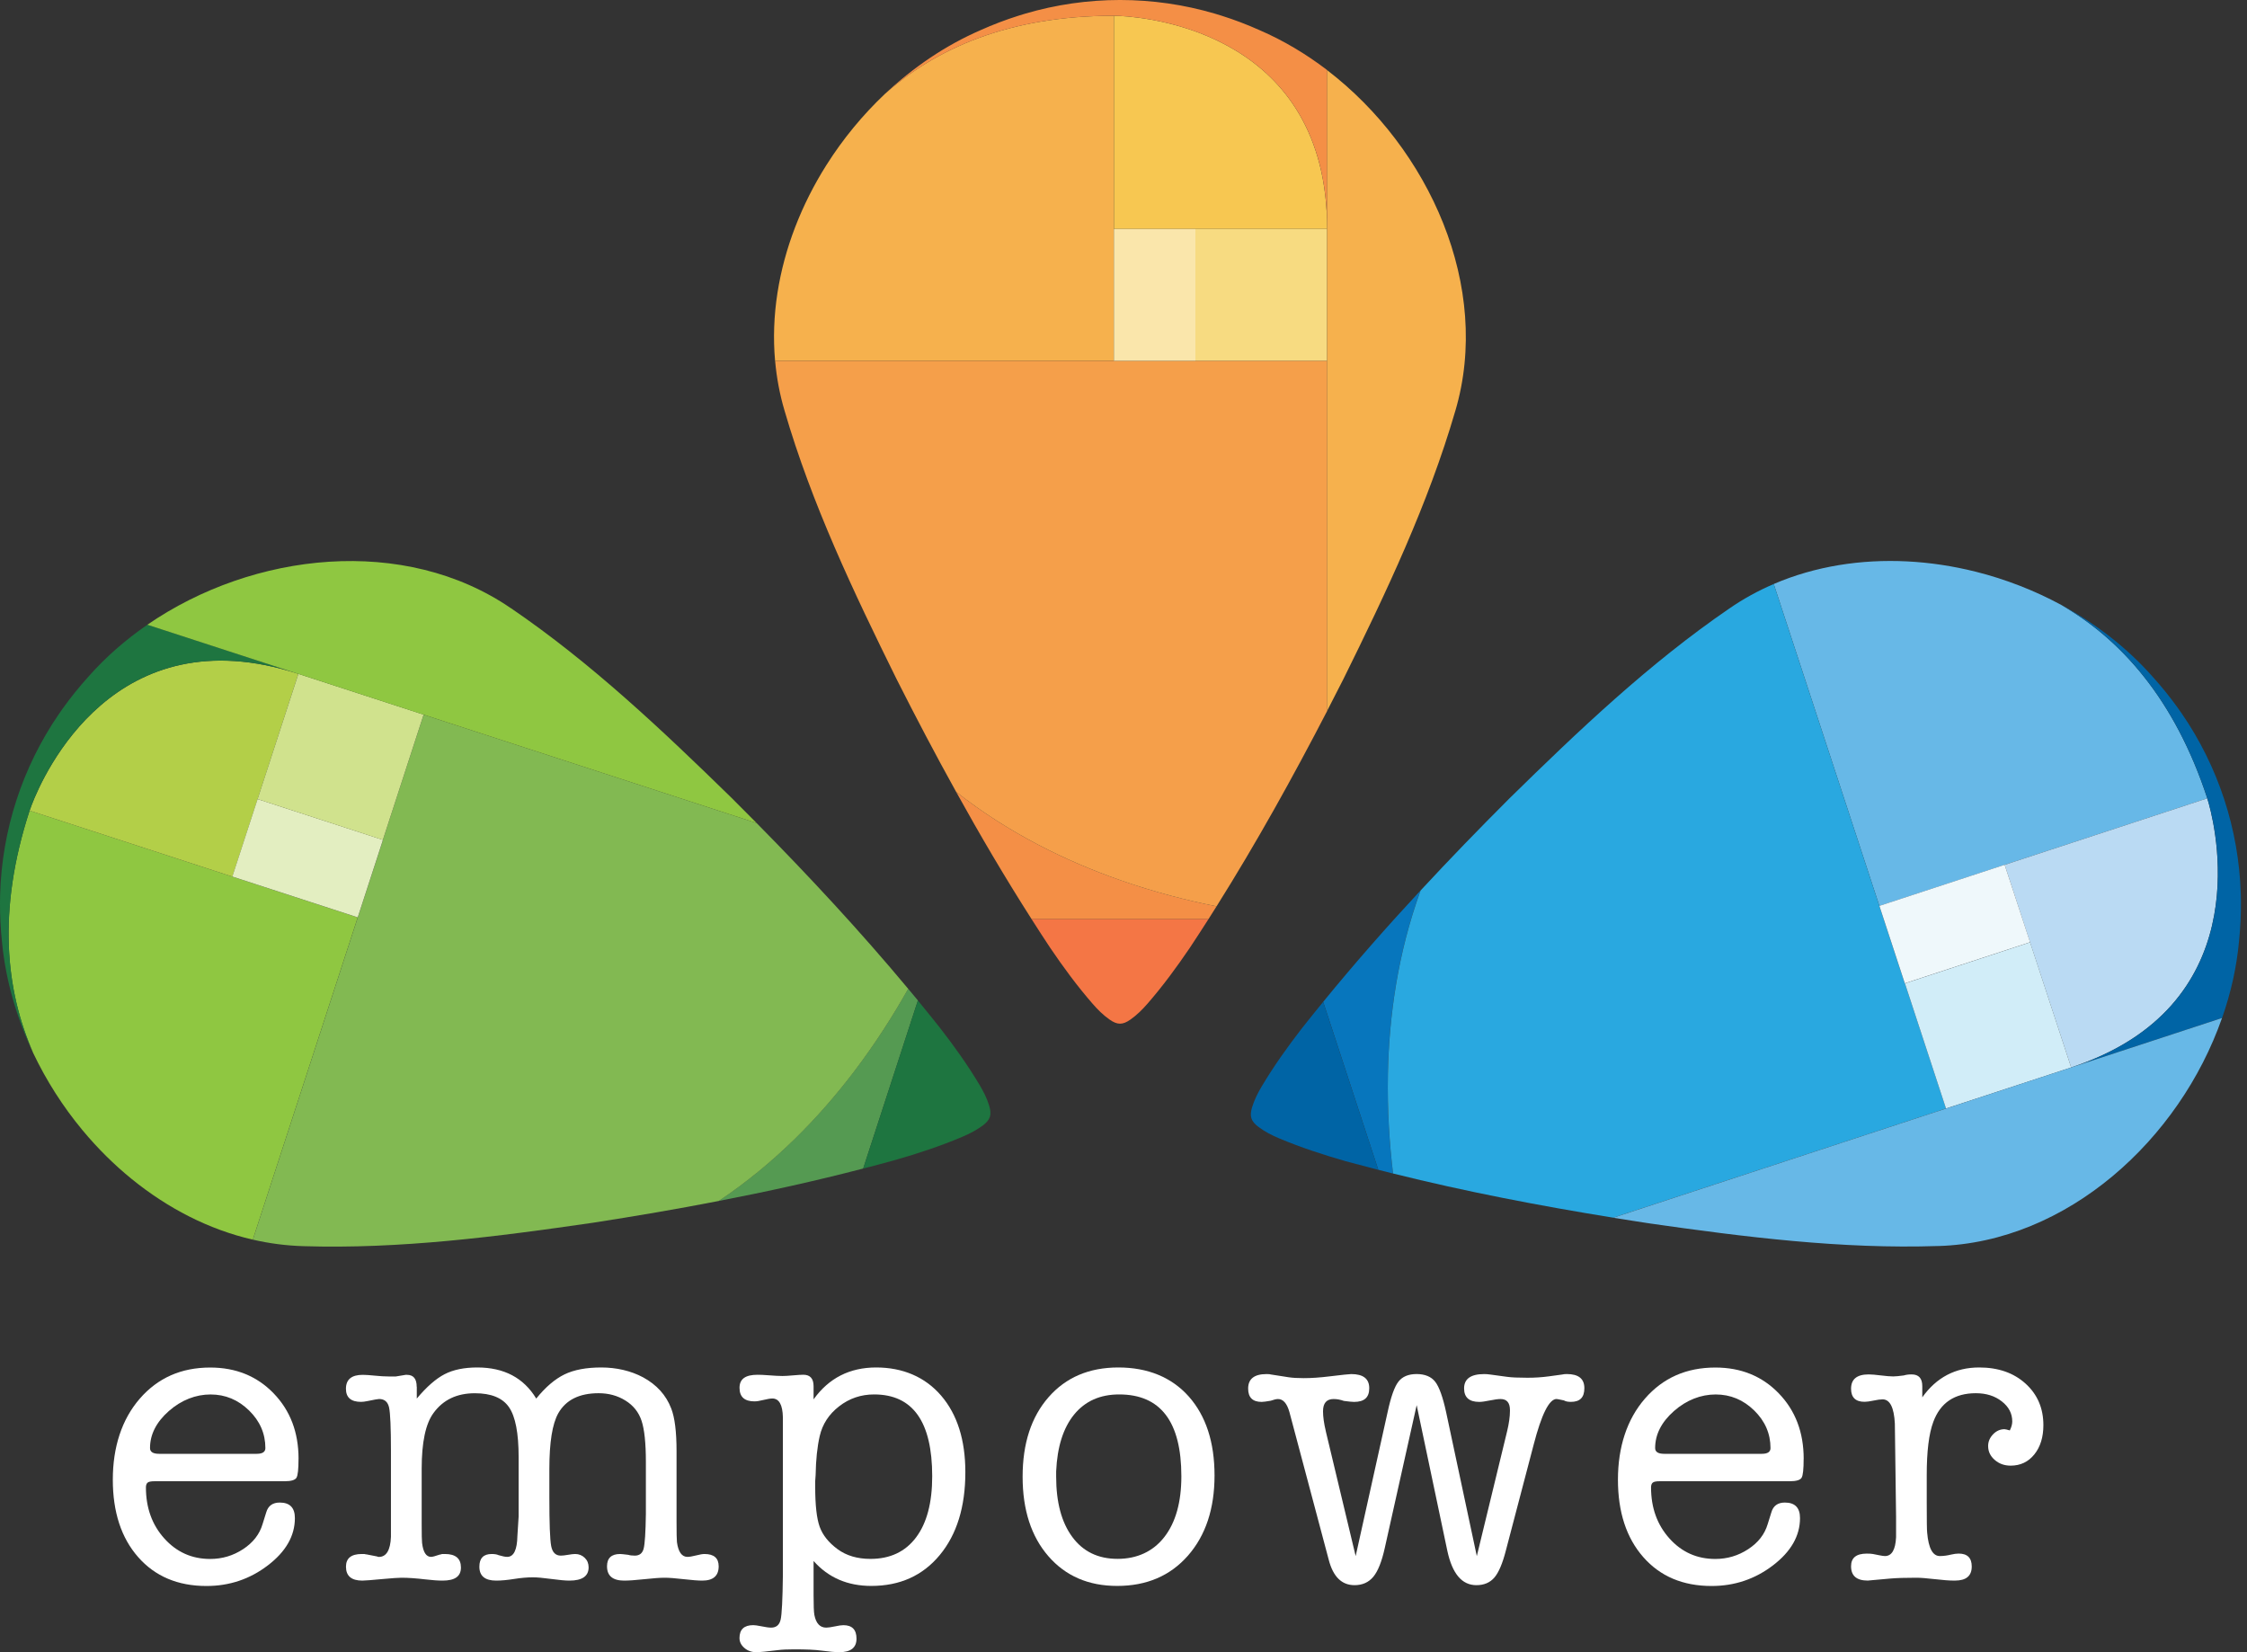 <svg width="68" height="50" viewBox="0 0 68 50" fill="none" xmlns="http://www.w3.org/2000/svg">
<rect x="0" y="0" width="68" height="50" fill="#333333" stroke="none"/>
<g clip-path="url(#clip0_2701_132030)">
<path d="M33.71 0.477V10.92H23.456C23.395 10.238 23.422 9.55 23.527 8.871C23.737 7.513 24.256 6.19 25.005 5.002C25.007 4.998 25.008 4.995 25.011 4.993C25.505 4.21 26.101 3.486 26.771 2.85C28.309 1.473 30.523 0.477 33.709 0.477H33.71Z" fill="#F6B14D"/>
<path d="M33.894 0.483C33.781 0.477 33.716 0.477 33.711 0.477V6.929H36.177H40.163C40.163 1.091 34.905 0.535 33.894 0.483Z" fill="#F7C751"/>
<path d="M28.936 23.966C29.658 25.271 30.415 26.558 31.22 27.817H36.57C36.653 27.688 36.735 27.558 36.816 27.428C35.938 27.253 34.94 27 33.895 26.633C32.27 26.064 30.53 25.218 28.936 23.965L28.936 23.966Z" fill="#F48F46"/>
<path d="M40.164 10.916V21.514C39.123 23.525 38.021 25.509 36.816 27.428C35.936 27.254 34.94 27 33.895 26.634C32.269 26.064 30.529 25.219 28.936 23.965C28.31 22.838 27.711 21.697 27.131 20.548C25.832 17.918 24.564 15.251 23.744 12.433C23.596 11.935 23.502 11.428 23.457 10.92H36.178V10.916H40.164Z" fill="#F59F4A"/>
<path d="M36.176 6.93H33.709V10.92H36.176V6.93Z" fill="#FAE6AB"/>
<path d="M31.219 27.816C31.402 28.105 31.59 28.394 31.779 28.679C32.177 29.267 32.597 29.838 33.064 30.375C33.218 30.552 33.384 30.718 33.578 30.854C33.696 30.937 33.794 30.979 33.894 30.979C33.994 30.979 34.093 30.937 34.211 30.854C34.404 30.718 34.571 30.552 34.725 30.375C35.192 29.839 35.611 29.267 36.01 28.679C36.199 28.394 36.386 28.105 36.571 27.816H31.22H31.219Z" fill="#F47645"/>
<path d="M36.176 6.93V10.916H40.162V6.93H36.176Z" fill="#F7DB81"/>
<path d="M40.164 2.124V6.93C40.164 1.091 34.906 0.535 33.895 0.483C33.782 0.477 33.717 0.477 33.712 0.477C30.525 0.477 28.312 1.474 26.773 2.851C27.632 2.039 28.615 1.372 29.675 0.912C30.05 0.744 30.43 0.599 30.82 0.476C30.888 0.454 30.957 0.434 31.025 0.413C32.895 -0.138 34.894 -0.138 36.765 0.413C36.834 0.434 36.903 0.454 36.971 0.476C37.361 0.599 37.741 0.744 38.116 0.912C38.479 1.068 38.832 1.25 39.174 1.452C39.516 1.655 39.847 1.879 40.166 2.123L40.164 2.124Z" fill="#F48F46"/>
<path d="M44.042 12.433C43.222 15.25 41.955 17.918 40.656 20.548C40.493 20.87 40.329 21.192 40.162 21.513V21.514V6.929V2.123C43.26 4.495 45.147 8.69 44.042 12.434V12.433Z" fill="#F6B14D"/>
<path d="M0.896 24.531L10.826 27.764L7.651 37.515C6.983 37.362 6.338 37.123 5.724 36.813C4.499 36.193 3.401 35.29 2.503 34.21C2.5 34.207 2.498 34.205 2.496 34.202C1.904 33.489 1.401 32.7 1.004 31.866C0.17 29.975 -0.092 27.562 0.895 24.532L0.896 24.531Z" fill="#8FC741"/>
<path d="M0.959 24.359C0.918 24.464 0.898 24.526 0.896 24.531L7.033 26.529L7.089 26.355L7.796 24.184L9.03 20.393C3.478 18.586 1.322 23.415 0.959 24.359L0.959 24.359Z" fill="#B3CF48"/>
<path d="M21.753 36.343C23.218 36.061 24.676 35.739 26.122 35.363L27.778 30.276C27.68 30.157 27.583 30.039 27.484 29.922C27.046 30.704 26.497 31.574 25.824 32.454C24.78 33.823 23.437 35.216 21.752 36.343H21.753Z" fill="#559A52"/>
<path d="M12.82 21.628L22.898 24.909C24.488 26.52 26.033 28.182 27.485 29.924C27.047 30.705 26.497 31.575 25.826 32.455C24.782 33.824 23.439 35.217 21.753 36.344H21.753C20.487 36.59 19.217 36.806 17.945 37.003C15.043 37.424 12.114 37.804 9.181 37.712C8.661 37.697 8.15 37.63 7.652 37.515L11.591 25.419L11.587 25.417L12.821 21.627L12.82 21.628Z" fill="#82B952"/>
<path d="M7.795 24.182L7.031 26.527L10.826 27.762L11.589 25.417L7.795 24.182Z" fill="#E3EEC1"/>
<path d="M26.121 35.364C26.453 35.279 26.785 35.19 27.115 35.098C27.797 34.902 28.471 34.679 29.125 34.401C29.341 34.31 29.55 34.202 29.739 34.062C29.854 33.975 29.925 33.895 29.956 33.8C29.986 33.705 29.977 33.598 29.935 33.461C29.866 33.234 29.76 33.025 29.639 32.824C29.274 32.214 28.86 31.637 28.424 31.077C28.211 30.809 27.995 30.542 27.777 30.277L26.121 35.365V35.364Z" fill="#1E7540"/>
<path d="M7.795 24.183L11.586 25.418L12.82 21.626L9.03 20.393L7.795 24.183Z" fill="#D0E28D"/>
<path d="M4.459 18.904L9.029 20.392C3.477 18.585 1.321 23.414 0.959 24.358C0.918 24.464 0.898 24.525 0.896 24.531C-0.09 27.561 0.173 29.975 1.006 31.864C0.499 30.797 0.169 29.655 0.06 28.506C0.017 28.097 -0.003 27.691 0 27.283C0 27.211 0.002 27.14 0.004 27.068C0.059 25.118 0.677 23.218 1.781 21.61C1.822 21.55 1.863 21.492 1.905 21.433C2.143 21.101 2.398 20.785 2.673 20.48C2.934 20.184 3.217 19.904 3.514 19.641C3.814 19.379 4.129 19.133 4.46 18.906L4.459 18.904Z" fill="#1E7540"/>
<path d="M15.465 18.407C17.89 20.06 20.034 22.091 22.132 24.139C22.389 24.395 22.643 24.65 22.898 24.908C22.898 24.908 22.898 24.908 22.898 24.909L9.029 20.394L4.459 18.906C7.673 16.695 12.246 16.199 15.464 18.408L15.465 18.407Z" fill="#8FC741"/>
<path d="M66.798 24.16L56.875 27.416L53.678 17.673C54.308 17.402 54.97 17.214 55.648 17.102C57.003 16.878 58.422 16.959 59.785 17.3C59.788 17.3 59.792 17.301 59.794 17.302C60.693 17.528 61.566 17.868 62.378 18.306C64.167 19.34 65.804 21.132 66.798 24.16Z" fill="#67B8E7"/>
<path d="M66.849 24.336C66.819 24.226 66.799 24.165 66.797 24.16L60.666 26.172L60.723 26.346L61.434 28.515L62.678 32.303C68.225 30.483 67.114 25.312 66.848 24.336H66.849Z" fill="#BADAF3"/>
<path d="M42.99 26.947C41.974 28.04 40.988 29.161 40.043 30.318L41.711 35.401C41.86 35.439 42.008 35.478 42.157 35.514C42.048 34.624 41.978 33.597 42 32.49C42.034 30.769 42.296 28.852 42.989 26.947H42.99Z" fill="#0776BD"/>
<path d="M58.891 33.546L48.821 36.85C46.586 36.489 44.357 36.061 42.158 35.513C42.05 34.624 41.98 33.598 42.002 32.491C42.036 30.77 42.298 28.852 42.991 26.948C43.867 26.001 44.764 25.077 45.675 24.166C47.768 22.112 49.908 20.076 52.329 18.418C52.756 18.123 53.208 17.875 53.678 17.674L57.644 29.761L57.648 29.759L58.892 33.547L58.891 33.546Z" fill="#29A8E0"/>
<path d="M60.666 26.17L56.875 27.414L57.644 29.758L61.436 28.514L60.666 26.17Z" fill="#EFF8FB"/>
<path d="M40.043 30.318C39.826 30.583 39.611 30.851 39.398 31.12C38.964 31.681 38.552 32.258 38.187 32.87C38.067 33.07 37.961 33.281 37.892 33.506C37.85 33.645 37.841 33.751 37.872 33.846C37.903 33.94 37.974 34.021 38.09 34.107C38.279 34.249 38.488 34.355 38.705 34.447C39.36 34.723 40.034 34.943 40.716 35.139C41.047 35.229 41.379 35.317 41.711 35.402L40.042 30.319L40.043 30.318Z" fill="#0064A5"/>
<path d="M61.436 28.516L57.648 29.759L58.891 33.546L62.679 32.304L61.436 28.516Z" fill="#D1EDF8"/>
<path d="M67.246 30.805L62.68 32.303C68.227 30.483 67.116 25.312 66.85 24.336C66.82 24.226 66.8 24.165 66.799 24.16C65.805 21.132 64.168 19.339 62.379 18.307C63.419 18.869 64.359 19.595 65.126 20.459C65.402 20.763 65.658 21.079 65.897 21.41C65.939 21.469 65.98 21.527 66.021 21.586C67.128 23.192 67.752 25.091 67.811 27.04C67.813 27.113 67.815 27.184 67.816 27.256C67.82 27.665 67.801 28.07 67.759 28.48C67.724 28.872 67.661 29.265 67.576 29.653C67.489 30.041 67.379 30.426 67.247 30.805H67.246Z" fill="#0064A5"/>
<path d="M58.659 37.707C55.726 37.806 52.796 37.434 49.893 37.02C49.535 36.966 49.179 36.91 48.821 36.852C48.821 36.852 48.821 36.852 48.82 36.852L62.678 32.304L67.244 30.807C65.957 34.489 62.559 37.591 58.658 37.708L58.659 37.707Z" fill="#67B8E7"/>
<path d="M9.034 44.145C9.034 44.459 9.014 44.65 8.972 44.72C8.93 44.79 8.812 44.826 8.613 44.826H4.676C4.569 44.826 4.498 44.84 4.466 44.869C4.433 44.898 4.416 44.945 4.416 45.011C4.416 45.63 4.602 46.146 4.974 46.559C5.346 46.972 5.808 47.178 6.36 47.178C6.723 47.178 7.056 47.079 7.357 46.881C7.659 46.683 7.854 46.432 7.945 46.126L8.057 45.767C8.115 45.569 8.251 45.471 8.466 45.471C8.771 45.471 8.924 45.627 8.924 45.941C8.924 46.478 8.652 46.955 8.107 47.371C7.562 47.788 6.943 47.996 6.249 47.996C5.383 47.996 4.694 47.705 4.182 47.123C3.67 46.541 3.414 45.759 3.414 44.777C3.414 43.794 3.686 42.952 4.231 42.326C4.776 41.698 5.486 41.385 6.361 41.385C7.137 41.385 7.777 41.645 8.28 42.165C8.783 42.685 9.035 43.345 9.035 44.146L9.034 44.145ZM4.54 43.822C4.54 43.938 4.631 43.996 4.812 43.996H7.771C7.945 43.996 8.031 43.938 8.031 43.822C8.031 43.385 7.866 43.005 7.536 42.683C7.206 42.361 6.818 42.2 6.372 42.2C5.927 42.2 5.489 42.367 5.109 42.702C4.73 43.037 4.54 43.41 4.54 43.822Z" fill="white"/>
<path d="M12.613 41.965V42.324C12.91 41.969 13.191 41.723 13.454 41.587C13.718 41.45 14.049 41.383 14.445 41.383C15.254 41.383 15.848 41.697 16.228 42.324C16.508 41.977 16.793 41.734 17.082 41.593C17.371 41.453 17.742 41.383 18.196 41.383C18.65 41.383 19.087 41.482 19.459 41.68C19.872 41.904 20.157 42.218 20.313 42.624C20.42 42.897 20.474 43.327 20.474 43.914V46.048C20.474 46.387 20.478 46.594 20.486 46.669C20.527 46.966 20.633 47.115 20.805 47.115C20.862 47.115 20.948 47.101 21.062 47.072C21.176 47.042 21.263 47.028 21.32 47.028C21.605 47.028 21.749 47.152 21.749 47.4C21.749 47.689 21.583 47.833 21.253 47.833C21.13 47.833 20.942 47.819 20.691 47.79C20.439 47.761 20.246 47.746 20.115 47.746C19.975 47.746 19.77 47.761 19.502 47.79C19.234 47.819 19.03 47.833 18.89 47.833C18.543 47.833 18.37 47.689 18.37 47.4C18.37 47.153 18.502 47.028 18.766 47.028C18.799 47.028 18.882 47.037 19.013 47.053C19.063 47.069 19.129 47.077 19.212 47.077C19.352 47.077 19.441 47.007 19.478 46.867C19.515 46.727 19.538 46.376 19.546 45.814V44.242C19.546 43.672 19.502 43.258 19.416 42.998C19.33 42.738 19.168 42.533 18.929 42.385C18.691 42.236 18.42 42.162 18.116 42.162C17.532 42.162 17.125 42.365 16.895 42.769C16.714 43.091 16.625 43.652 16.625 44.452V45.331C16.625 46.106 16.643 46.591 16.68 46.786C16.717 46.98 16.814 47.077 16.972 47.077C17.021 47.077 17.094 47.069 17.188 47.053C17.283 47.036 17.355 47.028 17.405 47.028C17.52 47.028 17.617 47.067 17.696 47.144C17.775 47.221 17.813 47.316 17.813 47.431C17.813 47.699 17.62 47.833 17.232 47.833C17.108 47.833 16.924 47.816 16.68 47.783C16.437 47.75 16.253 47.734 16.129 47.734C15.956 47.734 15.766 47.75 15.56 47.783C15.354 47.816 15.172 47.833 15.015 47.833C14.677 47.833 14.507 47.693 14.507 47.412C14.507 47.156 14.631 47.028 14.879 47.028C14.969 47.028 15.04 47.04 15.089 47.063C15.205 47.098 15.291 47.115 15.349 47.115C15.547 47.115 15.65 46.903 15.658 46.48L15.695 45.895V44.091C15.695 43.37 15.598 42.868 15.404 42.586C15.21 42.304 14.866 42.163 14.37 42.163C13.825 42.163 13.409 42.362 13.12 42.76C12.88 43.084 12.761 43.647 12.761 44.452V46.107C12.761 46.439 12.765 46.634 12.773 46.692C12.806 46.974 12.897 47.115 13.046 47.115C13.087 47.115 13.173 47.092 13.306 47.046C13.322 47.046 13.347 47.04 13.38 47.028H13.466C13.788 47.028 13.949 47.164 13.949 47.437C13.949 47.709 13.763 47.833 13.392 47.833C13.251 47.833 13.078 47.82 12.872 47.796C12.591 47.763 12.352 47.746 12.154 47.746C12.055 47.746 11.873 47.759 11.609 47.783C11.254 47.816 11.04 47.833 10.965 47.833C10.635 47.833 10.47 47.693 10.47 47.412C10.47 47.156 10.629 47.028 10.949 47.028H11.025C11.059 47.037 11.084 47.041 11.1 47.041L11.415 47.103C11.424 47.112 11.44 47.116 11.466 47.116C11.692 47.116 11.814 46.913 11.831 46.509V43.91C11.831 43.208 11.812 42.77 11.775 42.597C11.738 42.424 11.636 42.337 11.472 42.337C11.439 42.337 11.323 42.358 11.125 42.399C11.043 42.416 10.977 42.424 10.927 42.424C10.621 42.424 10.469 42.291 10.469 42.028C10.469 41.747 10.638 41.606 10.977 41.606C11.067 41.606 11.191 41.615 11.348 41.631C11.505 41.647 11.641 41.655 11.757 41.655H11.98L12.277 41.606H12.314C12.512 41.606 12.61 41.725 12.61 41.965H12.613Z" fill="white"/>
<path d="M24.621 41.952V42.348C25.083 41.704 25.714 41.383 26.515 41.383C27.316 41.383 27.996 41.668 28.483 42.237C28.97 42.806 29.214 43.579 29.214 44.552C29.214 45.6 28.956 46.436 28.44 47.059C27.924 47.683 27.233 47.994 26.366 47.994C25.648 47.994 25.066 47.742 24.621 47.239V48.266C24.621 48.579 24.628 48.782 24.645 48.872C24.695 49.128 24.814 49.256 25.004 49.256C25.061 49.256 25.148 49.243 25.264 49.219C25.38 49.194 25.466 49.182 25.524 49.182C25.788 49.182 25.92 49.318 25.92 49.59C25.92 49.863 25.747 49.999 25.402 49.999C25.278 49.999 25.093 49.983 24.846 49.95C24.665 49.925 24.394 49.913 24.032 49.913C23.835 49.913 23.67 49.92 23.539 49.937C23.21 49.978 22.991 49.999 22.885 49.999C22.745 49.999 22.626 49.957 22.527 49.871C22.428 49.785 22.379 49.686 22.379 49.572C22.379 49.312 22.517 49.181 22.796 49.181C22.845 49.181 22.923 49.192 23.029 49.213C23.168 49.242 23.27 49.256 23.336 49.256C23.491 49.256 23.587 49.175 23.624 49.014C23.661 48.853 23.683 48.405 23.692 47.671V42.891C23.684 42.512 23.577 42.322 23.373 42.322C23.315 42.322 23.227 42.336 23.109 42.365C22.99 42.395 22.899 42.409 22.833 42.409C22.531 42.409 22.38 42.273 22.38 42C22.38 41.728 22.561 41.604 22.925 41.604C23.015 41.604 23.114 41.608 23.221 41.617C23.428 41.633 23.58 41.641 23.68 41.641C23.754 41.641 23.861 41.635 24.002 41.622C24.142 41.61 24.245 41.603 24.311 41.603C24.517 41.603 24.621 41.719 24.621 41.95V41.952ZM24.806 43.462C24.732 43.784 24.691 44.176 24.683 44.639C24.683 44.672 24.679 44.734 24.67 44.824V44.998C24.67 45.55 24.715 45.953 24.806 46.205C24.897 46.457 25.076 46.681 25.345 46.88C25.613 47.078 25.946 47.176 26.342 47.176C26.936 47.176 27.396 46.96 27.722 46.526C28.048 46.093 28.211 45.476 28.211 44.675C28.211 43.025 27.625 42.199 26.453 42.199C26.057 42.199 25.704 42.318 25.395 42.558C25.085 42.797 24.889 43.099 24.806 43.462V43.462Z" fill="white"/>
<path d="M33.808 47.994C32.941 47.994 32.248 47.694 31.728 47.096C31.208 46.498 30.947 45.695 30.947 44.688C30.947 43.681 31.209 42.879 31.734 42.28C32.258 41.682 32.961 41.383 33.845 41.383C34.728 41.383 35.454 41.676 35.975 42.261C36.494 42.847 36.755 43.644 36.755 44.651C36.755 45.658 36.486 46.467 35.95 47.078C35.413 47.689 34.7 47.994 33.809 47.994L33.808 47.994ZM33.869 42.199C33.291 42.199 32.838 42.402 32.507 42.806C32.177 43.21 31.995 43.783 31.962 44.527V44.687C31.962 45.463 32.125 46.072 32.451 46.513C32.777 46.955 33.233 47.175 33.82 47.175C34.406 47.175 34.894 46.955 35.237 46.513C35.579 46.072 35.751 45.459 35.751 44.675C35.751 43.025 35.123 42.199 33.869 42.199V42.199Z" fill="white"/>
<path d="M40.123 43.317L41.026 47.091L41.993 42.733C42.092 42.271 42.201 41.964 42.321 41.811C42.441 41.658 42.624 41.582 42.872 41.582C43.12 41.582 43.315 41.661 43.435 41.818C43.555 41.974 43.664 42.28 43.763 42.734L44.692 47.092L45.608 43.318C45.666 43.078 45.695 42.871 45.695 42.698V42.673C45.695 42.45 45.6 42.338 45.41 42.338C45.336 42.338 45.228 42.352 45.088 42.381C44.948 42.41 44.84 42.425 44.766 42.425C44.46 42.425 44.307 42.288 44.307 42.016C44.307 41.727 44.51 41.583 44.914 41.583C44.971 41.583 45.033 41.587 45.1 41.597L45.608 41.666C45.74 41.685 45.946 41.694 46.226 41.694C46.449 41.694 46.664 41.68 46.87 41.652L47.279 41.596C47.312 41.587 47.358 41.582 47.415 41.582C47.77 41.582 47.947 41.724 47.947 42.009C47.947 42.293 47.811 42.424 47.539 42.424C47.448 42.424 47.378 42.41 47.329 42.38C47.196 42.351 47.122 42.337 47.106 42.337C46.883 42.337 46.651 42.798 46.412 43.721L45.571 46.924C45.471 47.314 45.355 47.587 45.224 47.74C45.092 47.894 44.911 47.971 44.679 47.971C44.241 47.971 43.949 47.624 43.8 46.931L42.872 42.523L41.907 46.846C41.816 47.258 41.7 47.549 41.56 47.717C41.42 47.886 41.23 47.971 40.991 47.971C40.603 47.971 40.343 47.714 40.211 47.202L39.022 42.735C38.948 42.47 38.832 42.338 38.675 42.338C38.626 42.338 38.552 42.355 38.453 42.39C38.32 42.413 38.23 42.425 38.18 42.425C37.908 42.425 37.772 42.291 37.772 42.022C37.772 41.729 37.957 41.583 38.329 41.583C38.395 41.583 38.441 41.587 38.465 41.596L38.997 41.679C39.113 41.697 39.266 41.706 39.456 41.706C39.686 41.706 39.951 41.688 40.248 41.651C40.619 41.606 40.834 41.583 40.892 41.583C41.255 41.583 41.437 41.725 41.437 42.01C41.437 42.294 41.284 42.425 40.978 42.425C40.921 42.425 40.818 42.415 40.669 42.395C40.562 42.357 40.459 42.338 40.36 42.338C40.145 42.338 40.038 42.462 40.038 42.71C40.038 42.876 40.067 43.079 40.124 43.318L40.123 43.317Z" fill="white"/>
<path d="M54.583 44.145C54.583 44.459 54.563 44.65 54.521 44.72C54.479 44.79 54.36 44.826 54.162 44.826H50.225C50.118 44.826 50.047 44.84 50.015 44.869C49.982 44.898 49.965 44.945 49.965 45.011C49.965 45.63 50.151 46.146 50.523 46.559C50.894 46.972 51.356 47.178 51.909 47.178C52.272 47.178 52.605 47.079 52.906 46.881C53.208 46.683 53.403 46.432 53.494 46.126L53.606 45.767C53.663 45.569 53.8 45.471 54.015 45.471C54.32 45.471 54.473 45.627 54.473 45.941C54.473 46.478 54.2 46.955 53.656 47.371C53.111 47.788 52.492 47.996 51.798 47.996C50.931 47.996 50.242 47.705 49.731 47.123C49.219 46.541 48.963 45.759 48.963 44.777C48.963 43.794 49.235 42.952 49.78 42.326C50.325 41.698 51.035 41.385 51.91 41.385C52.686 41.385 53.326 41.645 53.829 42.165C54.332 42.685 54.584 43.345 54.584 44.146L54.583 44.145ZM50.089 43.822C50.089 43.938 50.179 43.996 50.361 43.996H53.32C53.493 43.996 53.58 43.938 53.58 43.822C53.58 43.385 53.415 43.005 53.085 42.683C52.755 42.361 52.367 42.2 51.921 42.2C51.475 42.2 51.038 42.367 50.658 42.702C50.279 43.037 50.089 43.41 50.089 43.822Z" fill="white"/>
<path d="M58.173 41.947V42.287C58.602 41.684 59.176 41.383 59.894 41.383C60.472 41.383 60.94 41.546 61.299 41.872C61.658 42.198 61.838 42.617 61.838 43.128C61.838 43.491 61.747 43.787 61.565 44.013C61.383 44.24 61.144 44.354 60.847 44.354C60.658 44.354 60.496 44.296 60.365 44.18C60.232 44.065 60.166 43.925 60.166 43.759C60.166 43.627 60.216 43.51 60.315 43.406C60.414 43.303 60.529 43.251 60.661 43.251C60.686 43.251 60.74 43.264 60.822 43.288C60.872 43.189 60.896 43.099 60.896 43.016C60.896 42.776 60.791 42.574 60.58 42.41C60.37 42.244 60.108 42.162 59.794 42.162C59.15 42.162 58.721 42.451 58.507 43.029C58.374 43.384 58.308 43.92 58.308 44.639V45.456C58.308 46.009 58.312 46.319 58.321 46.384C58.362 46.855 58.49 47.09 58.704 47.09C58.811 47.09 58.923 47.075 59.039 47.047C59.129 47.026 59.208 47.015 59.274 47.015C59.538 47.015 59.67 47.145 59.67 47.406C59.67 47.691 59.502 47.832 59.164 47.832H59.114C58.991 47.832 58.803 47.818 58.553 47.789C58.302 47.76 58.115 47.746 57.992 47.746C57.662 47.746 57.403 47.754 57.214 47.77L56.523 47.832C56.186 47.832 56.018 47.688 56.018 47.399C56.018 47.143 56.176 47.016 56.492 47.016C56.576 47.016 56.638 47.02 56.68 47.028L56.867 47.065C56.951 47.082 57.009 47.09 57.042 47.09C57.25 47.09 57.362 46.9 57.38 46.52V45.889L57.343 43.079C57.318 42.592 57.194 42.348 56.971 42.348C56.905 42.348 56.814 42.361 56.699 42.385C56.583 42.41 56.492 42.422 56.426 42.422C56.154 42.422 56.018 42.29 56.018 42.026C56.018 41.737 56.195 41.593 56.55 41.593C56.633 41.593 56.756 41.603 56.922 41.624C57.087 41.644 57.211 41.654 57.293 41.654C57.359 41.654 57.466 41.644 57.615 41.624C57.681 41.603 57.759 41.593 57.851 41.593C58.065 41.593 58.173 41.711 58.173 41.946V41.947Z" fill="white"/>
</g>
<defs>
<clipPath id="clip0_2701_132030">
<rect width="67.814" height="50" fill="white"/>
</clipPath>
</defs>
</svg>
